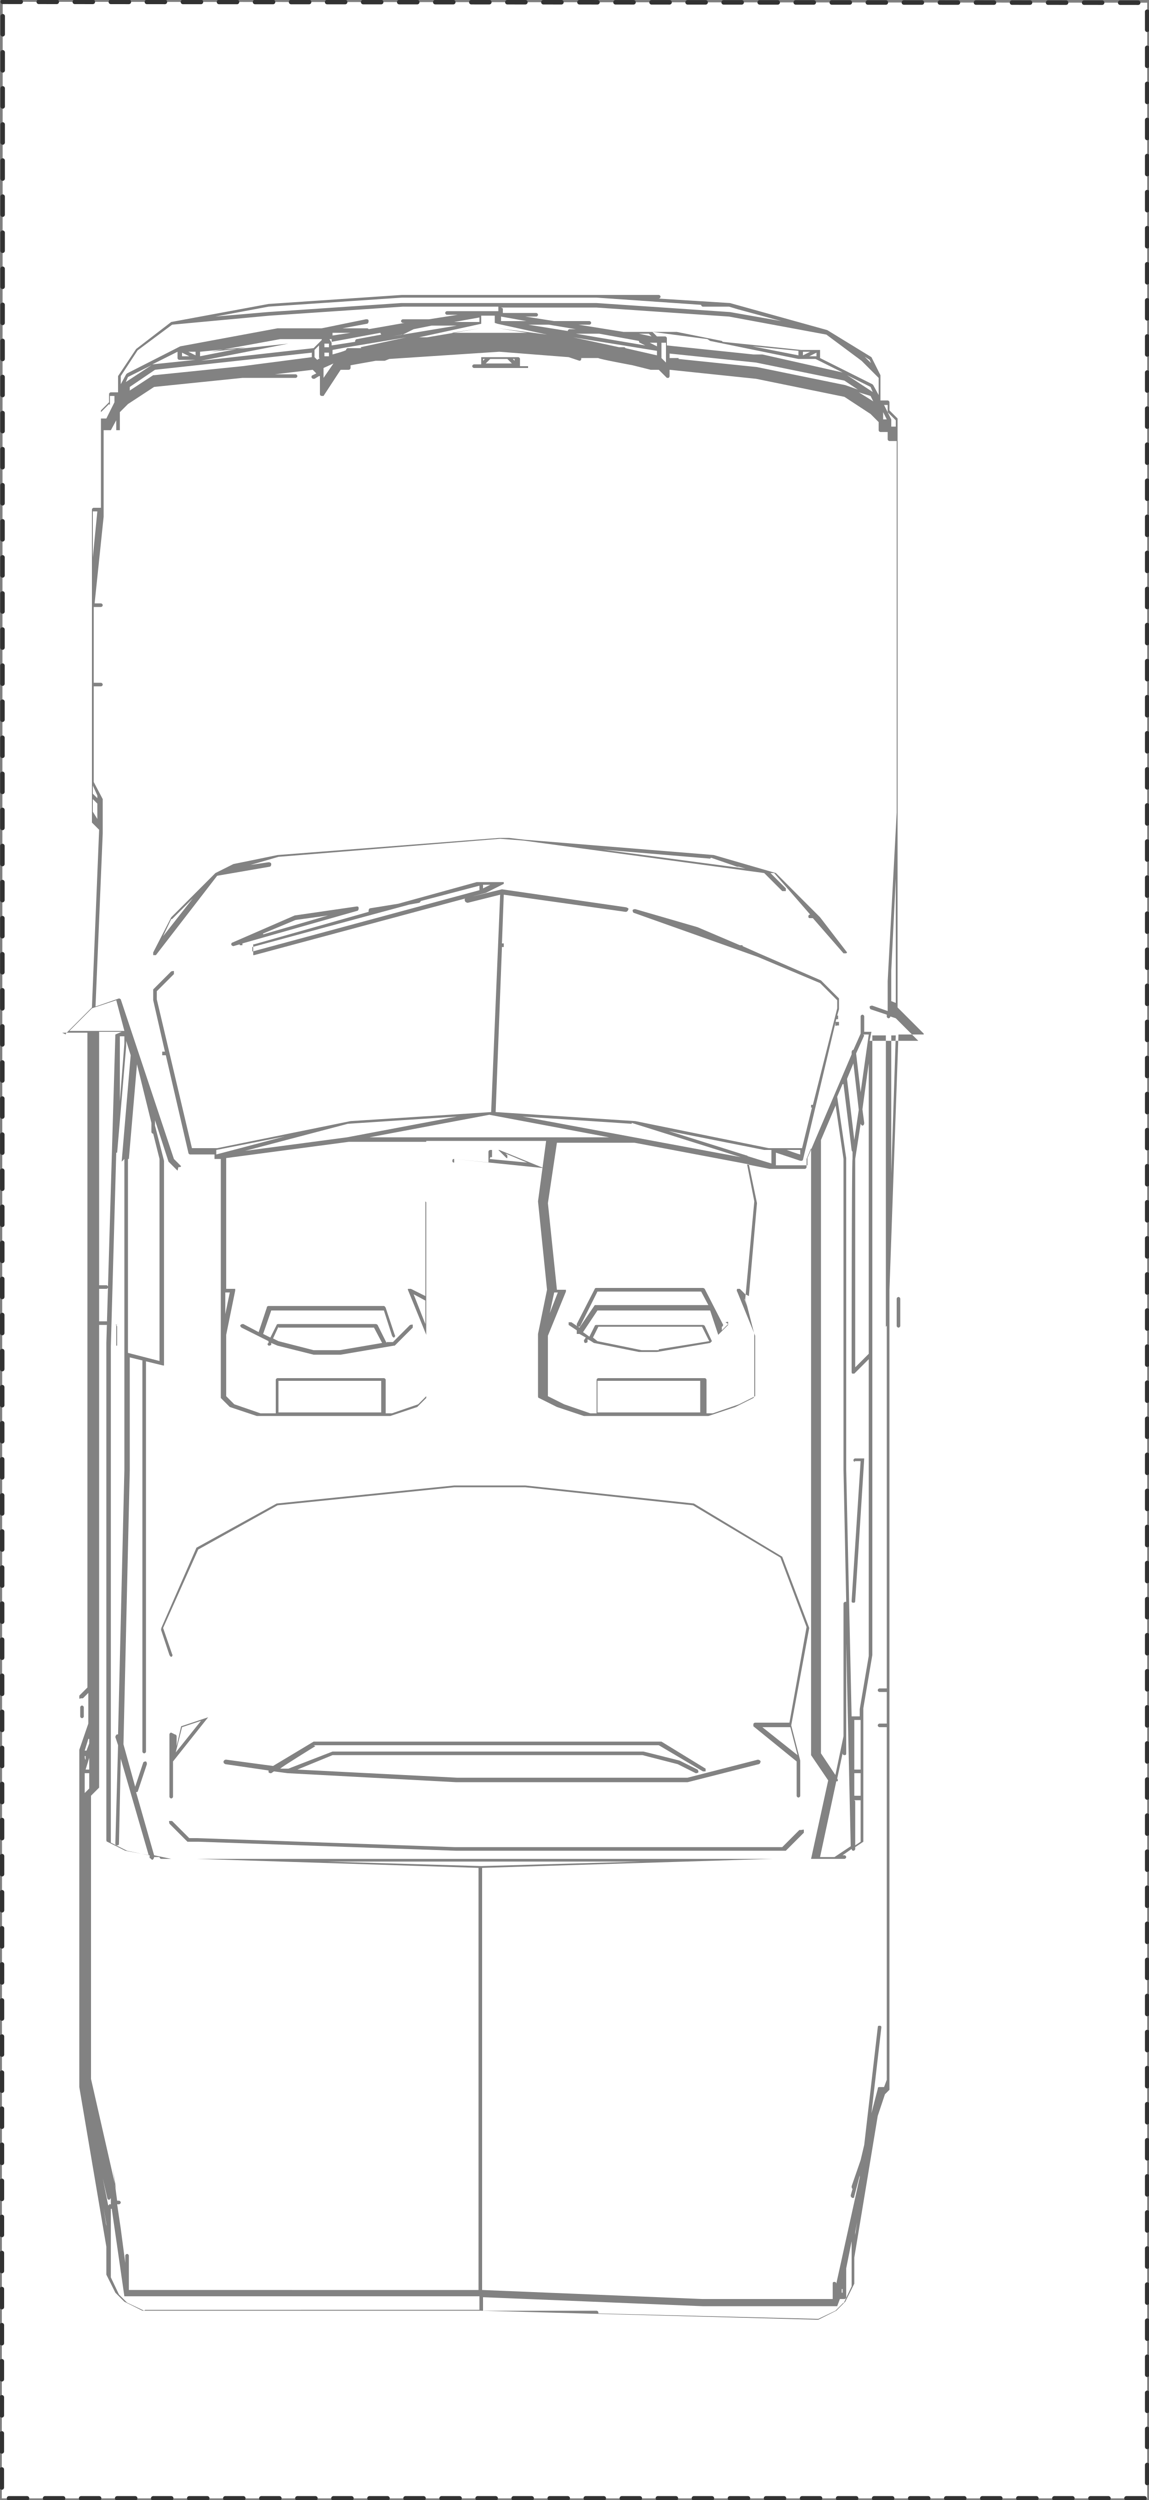 <?xml version="1.0" encoding="UTF-8"?><svg id="P2158" xmlns="http://www.w3.org/2000/svg" viewBox="0 0 127.5 277.2"><rect x="0" y="0" width="127.5" height="277.2" fill="#808080" stroke="none"/><defs><style>.cls-1{fill:#fff;stroke:#323232;stroke-dasharray:0 0 2 2;stroke-linecap:round;stroke-linejoin:round;stroke-width:.5px;}.cls-2{fill:#828282;}</style></defs><g id="P2152"><polyline class="cls-1" points=".3 .2 127.3 .3 127.3 277 .2 277 .3 .2"/></g><path class="cls-2" d="m99.5,144v3c0,.1.1.2.2.2s.2-.1.2-.2v-3c0-.1-.1-.2-.2-.2s-.2.1-.2.2Z"/><path class="cls-2" d="m94.8,162h.7l-1,15.5c0,.1,0,.2.2.2h0c.1,0,.2,0,.2-.2l1-15.8h0s0,0,0,0c0,0,0,0,0,0,0,0,0,0,0,0,0,0,0,0,0,0,0,0,0,0,0,0,0,0,0,0,0,0s0,0,0,0h-1c-.1,0-.2.1-.2.2s.1.2.2.2Z"/><path class="cls-2" d="m92.7,113.3s0,.1,0,.2,0,.1,0,.2.1,0,.2,0,.1,0,.2,0c0,0,0-.1,0-.2s0-.1,0-.2c0,0-.2,0-.3,0Z"/><path class="cls-2" d="m94,105.6s0,0,0,0l-3-3.9s0,0,0,0c0,0,0,0,0,0l-4.9-4.9s0,0,0,0c0,0,0,0,0,0l-6.9-2s0,0,0,0c0,0,0,0,0,0l-21-1.7-1.7-.2c0,0-.1,0-.2,0h-.9c0,0-24.6,1.9-24.6,1.9,0,0,0,0,0,0l-4.9,1s0,0,0,0l-2,1s0,0,0,0c0,0,0,0,0,0l-4.9,4.9s0,0,0,0c0,0,0,0,0,0l-2,3.9c0,.1,0,.2,0,.3,0,0,0,0,.1,0,0,0,.1,0,.2,0l6.8-8.8,5.8-1c.1,0,.2-.1.2-.3,0-.1-.1-.2-.3-.2l-2,.3,3.1-.9,24.6-2,2.6.2,26.7,3.6s0,0,0,0l2,2s.1,0,.2,0,.1,0,.2,0c0,0,0-.2,0-.3l-1.7-1.7h.4c0,0,4,4.6,4,4.6,0,0-.2,0-.2.2s.1.2.2.2h.3l3.4,3.9s.1,0,.2,0,0,0,.1,0c0,0,0,0,0,0,0,0,0,0,0,0,0,0,0,0,0,0,0,0,0,0,0,0,0,0,0,0,0,0Zm-74.9-3.7l2.3-2.3-3.3,4.2.9-1.9Zm59.8-6.8l2.9,1c0,0,.2,0,.2,0l.7.2-15.8-2.1,11.9,1Z"/><path class="cls-2" d="m88.7,202.9l-1.9,1.9h-36.3l-28.6-1h-.9l-1.9-1.9c0,0-.2,0-.3,0s0,.2,0,.3l2,2s0,0,.2,0h1l28.6,1h36.4c0,0,.1,0,.2,0l2-2c0,0,0-.2,0-.3s-.2,0-.3,0Z"/><path class="cls-2" d="m80.8,146.8l-.7.7v-.4c0,0,0,0,0,0,.1,0,.2-.2.1-.3l-2-3.9c0,0-.1-.1-.2-.1h-11.8c0,0-.2,0-.2.1l-2,3.9c0,.1,0,.2.1.3,0,0,0,0,.1,0,0,0,.2,0,.2-.1l1.9-3.8h11.5l.8,1.5h-12.4c0,0-.1,0-.2,0l-1.7,2.5-.9-.6c-.1,0-.2,0-.3,0,0,.1,0,.2,0,.3l.9.6h0c0,.1,0,.3,0,.4.1,0,.2,0,.3,0h0s.7.4.7.4l-.2.3c0,.1,0,.2.1.3.1,0,.2,0,.3-.1v-.3c.1,0,.7.4.7.4,0,0,0,0,0,0l5,1h2s5.9-1,5.9-1c0,0,0,0,0,0,0,0,0,0,0,0,0,0,0,0,0,0,0,0,0,0,0,0l2-2c0,0,0-.2,0-.3s-.2,0-.3,0Zm-16.1.9l1.6-2.4h12.5l.9,2.7-.7.7-.8-1.7c0,0-.1-.1-.2-.1h-11.8c0,0-.2,0-.2.1l-.6,1.2-.7-.5Zm8.4,2h-1.9s-4.9-1-4.9-1l-.5-.4.6-1.2h11.5l.8,1.6-5.6.9Z"/><path class="cls-2" d="m34.8,193.5h38.3l4.9,2.9c.1,0,.2,0,.3,0,0-.1,0-.2,0-.3l-4.9-3s0,0-.1,0h-38.4s0,0-.1,0l-4.5,2.7-5.2-.7c-.1,0-.2,0-.3.2,0,.1,0,.2.2.3l4.8.7c0,0,0,.1,0,.2,0,0,.1.1.2.1s0,0,.1,0l.3-.2,1.5.2,18.7,1h25.7s7.9-2,7.9-2c.1,0,.2-.2.2-.3,0-.1-.2-.2-.3-.2l-7.8,2h-25.6l-17.7-.9,3.9-1.6h34.4s3.9,1,3.9,1l2,1c.1,0,.2,0,.3-.1,0-.1,0-.2-.1-.3l-2-1-4-1h-34.5s0,0,0,0l-4.9,1.9h-.9c0-.1,3.9-2.5,3.9-2.5Z"/><path class="cls-2" d="m52.4,40.8h1s0,0,0,0,0,0,0,0h2s0,0,0,0,0,0,0,0h1s0,0,0,0,0,0,0,0h1s0,0,0,0,0,0,0,0h1s0,0,0,0c0,0,.1,0,.2,0,0,0,0,0,0,0,0,0,0,0,0,0,0,0,0-.1,0-.2h0s0,0,0,0c0,0,0,0-.1,0h-.8v-.8c0-.1-.1-.2-.2-.2h-3.9c0,0-.1,0-.2,0,0,0,0,0,0,0,0,0,0,0,0,0,0,0,0,0,0,0v.8h-.8c-.1,0-.2.1-.2.2s.1.2.2.2Zm1.2-1h.2l-.2.2v-.2Zm3.5.2l-.2-.2h.2v.2Zm-1.7-.2h.9l.5.5h-2.9l.5-.5h.9Z"/><path class="cls-2" d="m50.4,128.5l9.8,1s0,0,0,0h0s0,0,0,0c0,0,0,0,.1,0,0,0,0,0,0,0,0,0,0,0,0,0,0,0,0,0,0,0,0,0,0,0,0,0,0,0,0,0,0,0,0,0,0,0,0,0,0,0,0,0,0,0,0,0,0,0,0,0l-4.9-2s0,0,0,0c0,0,0,0,0,0h-1c-.1,0-.2.1-.2.2v1c0,0,0,.1,0,.2l-3.8-.4c-.1,0-.2,0-.2.2,0,.1,0,.2.2.2Zm4.2-.2v-.8h.7l.9.9s0,0,.1,0c0,0,0,0,0,0,0,0,0,0,0,0,0,0,0,0,0,0,0,0,0,0,0,0,0,0,0,0,0,0,0,0,0,0,0,0,0,0,0,0,0-.2,0,0,0,0,0-.1,0,0,0,0,0,0l-.2-.2,2.4,1-4.2-.4c0,0,.1,0,.1-.2Z"/><path class="cls-2" d="m29.8,144.8c0,0-.2,0-.2.2l-.9,2.7-1.7-.9c-.1,0-.2,0-.3.1s0,.2.1.3l2,1s0,0,0,0c0,0,0,0,0,0l1,.5v.2c-.2.1-.1.2,0,.3.1,0,.2,0,.3-.1v-.2c0,0,.7.3.7.3l4,1h3s5.9-1,5.9-1c0,0,0,0,.1,0l2-2c0,0,0-.2,0-.3s-.2,0-.3,0l-1.9,1.9h-.7c0,.1,0,.1,0,.1l-1-2c0,0-.1-.1-.2-.1h-10.8c0,0-.2,0-.2.1l-.7,1.4-.8-.4.9-2.6h12.5l.9,2.8c0,0,.1.2.2.2s0,0,0,0c.1,0,.2-.2.1-.3l-1-3c0,0-.1-.2-.2-.2h-12.8Zm1.1,2.4h10.6l.9,1.7-4.7.8h-2.9s-3.9-1-3.9-1l-.6-.3.6-1.3Z"/><path class="cls-2" d="m39.6,100.5l-6.9,1s0,0,0,0l-6.9,3c-.1,0-.2.2-.1.3,0,0,.1.1.2.1s0,0,0,0l.7-.2c0,0,0,0,0,.1,0,0,.1,0,.1,0s.1,0,.2,0c0,0,0,0,0-.2s0,0,0,0l12.7-3.6c.1,0,.2-.1.2-.3s-.1-.2-.3-.2Zm-10.4,3l3.6-1.5,3.6-.5-7.2,2.1Z"/><path class="cls-2" d="m19,192.1c-.1,0-.2.1-.2.2v6.9c0,.1.1.2.2.2s.2-.1.2-.2v-3.9l3.9-4.9s0,0,0,0c0,0,0,0,0,0,0,0,0,0,0,0,0,0,0,0,0,0,0,0,0,0,0,0,0,0,0,0,0,0,0,0,0,0,0,0,0,0,0,0,0,0,0,0,0,0,0,0,0,0,0,0,0,0l-3,1s0,0,0,0c0,0,0,0,0,0,0,0,0,0,0,0,0,0,0,0,0,0,0,0,0,0,0,0,0,0,0,0,0,0l-.5,2.2v-1.1c0-.1-.1-.2-.2-.2Zm1.2-.6l2.1-.7-2.8,3.5.7-2.8Z"/><path class="cls-2" d="m17.8,180.5l1,3c0,0,.1.2.2.2s0,0,0,0c.1,0,.2-.2.1-.3l-1-2.9,3.9-8.7,8.8-4.9,19.6-2h7.9l18.6,2,9.7,5.8,2.9,7.7-1.9,10.6h-3.8c0,0-.2,0-.2.2,0,0,0,.2,0,.2l4.8,3.9v3.8c0,.1.1.2.2.2s.2-.1.2-.2v-3.9s0,0,0,0h0s-1-3.9-1-3.9l2-10.8s0,0,0,0c0,0,0,0,0,0l-3-7.9s0,0,0,0c0,0,0,0,0,0l-9.8-5.9s0,0,0,0c0,0,0,0,0,0l-18.7-2s0,0,0,0c0,0,0,0,0,0h-7.9s0,0,0,0c0,0,0,0,0,0l-19.7,2s0,0,0,0c0,0,0,0,0,0l-8.9,4.9s0,0,0,0c0,0,0,0,0,0l-3.9,8.9c0,0,0,.1,0,.2Zm70.7,14.1l-3.9-3.1h3.1l.8,3.1Z"/><path class="cls-2" d="m16,150.7c-.1,0-.2.1-.2.2v43.3c0,.1.1.2.2.2s.2-.1.2-.2v-43.3c0-.1-.1-.2-.2-.2Z"/><path class="cls-2" d="m13.1,146.8c-.1,0-.2.1-.2.2v2s0,0,0,0c0,0,0,.1,0,.2,0,0,0,0,0,0,0,0,0,0,0,0s0,0,.1,0c0,0,0,0,0,0h0s0,0,0,0c0,0,0,0,0-.1v-2c0-.1-.1-.2-.2-.2Z"/><path class="cls-2" d="m6.9,114.5s0,0,0,0c0,0,0,0,0,0,0,0,0,0,0,0,0,0,0,0,0,0,0,0,0,0,.1,0h2.7v72.6l-.9.9c0,0,0,.2,0,.3s.1,0,.2,0,.1,0,.2,0l.6-.6v3.4l-1,2.9s0,0,0,0c0,0,0,0,0,0v11.8s0,0,0,0c0,0,0,0,0,0v8.8s0,0,0,0c0,0,0,0,0,0v7.9s0,0,0,0c0,0,0,0,0,0v4.9s0,0,0,0c0,0,0,0,0,0v4s3,17.7,3,17.7v3s0,0,0,.1l1,2s0,0,0,0l1,1s0,0,0,0l2,1s0,0,.1,0h37.4l37.4,1h0s0,0,.1,0l2-1s0,0,0,0l1-1s0,0,0,0l1-2s0,0,0,0c0,0,0,0,0,0h0v-1h0s0,0,0,0v-1.9l2.6-15.7.8-2.4.5-.5s0,0,0-.1c0,0,0,0,0,0h0v-1s0,0,0,0h0v-34.5s0,0,0,0h0v-49.2s0,0,0,0h0v-3.9l1-28.3h2.7c0,0,0,0,.1,0,0,0,0,0,0,0,0,0,0,0,0,0,0,0,0,0,0,0,0,0,0,0,0,0,0,0,0,0,0,0s0,0,0,0c0,0,0-.1,0-.1l-2.9-2.9V46.5s0,0,0,0c0,0,0,0,0-.1s0,0,0,0l-.9-.9v-.9c0-.1-.1-.2-.2-.2h-.8v-2.7s0,0,0-.1l-1-2s0,0,0,0l-4.9-3s0,0,0,0c0,0,0,0,0,0,0,0,0,0,0,0h0s0,0,0,0h0l-10.8-3s0,0,0,0h0s-8-.5-8-.5h.1c.1,0,.2-.1.2-.2s-.1-.2-.2-.2h-17.7s0,0,0,0h-10.8l-14.8,1-10.8,2s0,0,0,0l-3.9,3s0,0,0,0c0,0,0,0,0,0,0,0,0,0,0,0,0,0,0,0,0,0l-2,3s0,0,0,.1v1.7h-.8c-.1,0-.2.1-.2.2v.9l-.9.9s0,0,0,0c0,0,0,.1,0,.2h0v2h0s0,0,0,0v5.9h0s0,0,0,0v2.7h-.8c-.1,0-.2.1-.2.2v34.5c0,0,0,.1,0,.2l.8.8-.8,19.7-2.9,2.9s0,0,0,0h0s0,0,0,0c0,0,0,0,0,.1,0,0,0,0,0,0,0,0,0,0,0,0Zm5.9.2l-1,34.2v55.1c0,0,0,.2.1.2l2,1s0,0,0,0l2.7.5v.3c.1,0,.2.2.3.2s0,0,0,0c.1,0,.2-.2.2-.3h0c0,0,.6,0,.6,0,0,0,0,0,0,0,0,.1.1.2.2.2h3.9l31.3,1v46.8H14.3v-.8h0s0,0,0,0v-2h0s0,0,0,0v-1c0-.1-.1-.2-.2-.2s-.2.1-.2.2v.8l-.5-3.8h0l-.4-2.7h.2c.1,0,.2-.1.2-.2s-.1-.2-.2-.2h-.2l-.5-3.7-2-16.7s0,0,0,0c0,0,0,0,0,0,0,0,0,0,0,0,0,0,0,0,0,0,0,0,0,0,0,0,0,0,0,0,0,0,0,0,0,0,0,0,0,0,0,0,0,0,0,0,0,0,0,0,0,0,0,0,0,0,0,0,0,0,0,0,0,0,0,0,0,0,0,0,0,0,0,0l2,16.7.4,2.5-2.8-12.3h0c0,0,0,0,0,0h0s0,0,0,0v-24.6h0s0,0,0,0v-6.8l.9-.9s0,0,0-.2v-6.9h0s0,0,0,0h0v-1h0s0,0,0,0h0v-2h0s0,0,0,0h0v-1h0s0,0,0,0h0v-40.2h.8c.1,0,.2-.1.2-.2s-.1-.2-.2-.2h-.8v-.8h0s0,0,0,0v-2h0s0,0,0,0v-.8h.8c.1,0,.2-.1.2-.2s-.1-.2-.2-.2h-.8v-28.1h2.5Zm7,14.7s0,0,0,0c0,0,0,0,0,0,0,0,.1,0,.2,0,0,0,0,0,0,0h0s0,0,0,0l.9-.9h2.9s0,0,0,0c0,0,0,0,0,0h.7c0,0,0,14.5,0,14.5h0s0,0,0,0h0v11.8c0,0,0,.1,0,.2l1,1s0,0,0,0l3,1s0,0,0,0h14.8s0,0,0,0l3-1s0,0,0,0l1-1s0,0,0-.2v-28.3h13.3l-.9,6.7,1,9.8-1,4.9s0,0,0,0v6.9c0,0,0,.2.1.2l2,1,3,1s0,0,0,0h13.8s0,0,0,0l3-1,2-1c0,0,.1-.1.1-.2v-6.9s0,0,0,0c0,0,0,0,0,0l-1-3.9,1-10.8s0,0,0,0c0,0,0,0,0,0l-.8-4.1,2.5.5s0,0,0,0c0,0,0,0,0,0h3.9c.1,0,.2-.1.2-.2v-.9l.5-1.2v67.2s0,0,0,.1l1.9,2.8-1.9,8.7H19l-1.9-.4-2-7c0,0,.2,0,.2-.1l1-3c0-.1,0-.2-.1-.3-.1,0-.2,0-.3.1l-.9,2.7-1.3-4.7.7-30.4v-12.5s3.7.9,3.7.9c0,0,0,0,0,0,0,0,.1,0,.1,0,0,0,0,0,0,0,0,0,0,0,0,0,0,0,0,0,0,0s0,0,0,0v-22.7s-1-3.9-1-3.9v-.6l1.5,4.6s0,0,0,0l1,1Zm50.3-4.9l12.1,3.8-24.2-4.5,12.1.8Zm18.7,3v.5c-.1,0-1.5-.5-1.5-.5h1.5Zm-6.1,16.6l.2.7-.3-.8.2.2Zm0-.6l-.6-.6c0,0-.2,0-.3,0,0,0-.1.2,0,.3l2,4.9v6.7l-1.8.9-2.9,1h-.7v-3.7c0-.1-.1-.2-.2-.2h-11.8c-.1,0-.2.1-.2.2v3.7h-.7l-2.9-1-1.8-.9v-6.7l2-4.9c0,0,0-.1,0-.2,0,0-.1,0-.2,0h-.8l-1-9.6,1-6.7h8.6l12.7,2.4.9,4.3-.9,10.3Zm-5,13.1h-11.4v-3.5h11.4v3.5Zm-16.3-13.3h.5l-.9,2.3.5-2.3Zm24.2-14.3l-2.6-.8c0,0-.1-.1-.2-.1,0,0,0,0,0,0l-8.6-2.7,10.6,2.1h.8v1.4Zm-17.9-2.9h-26.7l13.3-2.5,13.3,2.5Zm-20.5,20.7l-1.3-3.3,1.3.7v2.6Zm0-13.6v10.5l-1.6-.8c0,0-.2,0-.3,0s0,.2,0,.2l2,4.9v6.8l-.9.9-2.9,1h-.7v-3.7c0-.1-.1-.2-.2-.2h-11.8c-.1,0-.2.1-.2.2v3.7h-1.7l-2.9-1-.9-.9v-6.8s1-4.9,1-4.9c0,0,0-.1,0-.2,0,0-.1,0-.2,0h-.8v-14.5l13.6-1.8h8.6v6.7Zm-4.9,23.4h-11.4v-3.5h11.4v3.5Zm-17.3-13.3h.5l-.5,2.4v-2.4Zm13.5-17.2l-11.3,1.5,11.4-3,12.1-.8-12.2,2.3Zm-14.5,1.9v-.5l7.6-1.5-7.6,2Zm71.8-13.3h.6l-.9,6.4-.5-4.3.9-2Zm2.6,32.3v40.2h-.8c-.1,0-.2.1-.2.2s.1.2.2.2h.8v3.5h-.8c-.1,0-.2.1-.2.2s.1.2.2.2h.8v39.1l-.3.8h-.5c-.1,0-.2,0-.2.2l-.7,2.7,1.1-9.5c0-.1,0-.2-.2-.2-.1,0-.2,0-.2.2l-1.5,13-.4,1.7-1,2.9c0,.1,0,.2.1.3,0,0,0,0,0,0l-.2.7c0,.1,0,.2.2.3,0,0,0,0,0,0,.1,0,.2,0,.2-.2l.6-2.3v.2s-2.6,11.8-2.6,11.8c0,0,0-.2-.2-.2s-.2.1-.2.2v1.7h-8.6s0,0,0,0h-5.9l-24.4-1v-34.2h0s0,0,0,0v-12.6l32.3-1h7.9c.1,0,.2-.1.2-.2s-.1-.2-.2-.2h-.2l1-.7c0,0,0,.2.2.2h0c.1,0,.2-.1.2-.2v-.2s.9-.6.9-.6c0,0,0,0,0,0,0,0,0,0,0,0,0,0,0,0,0,0,0,0,0,0,0,0v-14.8l1-5.9v-68.7h1.5v32.3Zm-3.5,100.5l.2-1.1-.2,1.4v-.2Zm-1.4,6.3v.4h-.1v-.4Zm-40.1-46.9l-17.1-.5h34.8l-17.7.5Zm39.5-9.4s0,0,0,0c.1,0,.1-.2,0-.3h0s.6-2.8.6-2.8c0,0,0,.2.2.2s.2-.1.2-.2v-12.2l.5,22.5-1.8,1.2h-1.6l1.8-8.4Zm1.9-.9h.7v2.5h-.7v-2.5Zm.7-5.9v5.5h-.7v-5.5c0,0,0,0,0,0h.8Zm-.7,8.9h.7v4.6l-.6.4v-4.9Zm.7-75c0,0,.1.2.2.2s0,0,0,0c.1,0,.2-.1.2-.3l-.2-1.5.7-5.1v32.2l-1.5,1.5v-23.1s.6-3.9.6-3.9Zm-.2-1.6l-.5,3.4-.8-6.7s0,0,0-.1l.7-1.7.6,5.2Zm-1.7-2.8l.9,7.3c0,0,0,.1.1.2v.8c-.1,0-.1,23.6-.1,23.6,0,0,0,.2.1.2,0,0,0,0,0,0,0,0,.1,0,.2,0l1.6-1.6v32.9s-1,5.9-1,5.9c0,0,0,0,0,0,0,0,0,0,0,0v.8h-.8s0,0-.1,0l-.6-27.4v-34.5s-1-6.8-1-6.8l.6-1.4Zm-.9,2.2l.9,6.1v34.5l.3,14.6s0,0-.1,0c-.1,0-.2.1-.2.2v14.7l-.9,4.3-1.6-2.4v-67.9c0,0,0-.1,0-.1l1.7-4Zm-78.4,6.1l.9-10.5,1.6,6.5v1c0,.1.1.2.2.2s0,0,0,0l.7,2.8v22.4l-3.5-.9v-21.5Zm2.5-5.8v-.4c-.1,0,0,.3,0,.3h0Zm-3,5.8v34.5l-.7,29.3s0,0-.1,0c-.1,0-.2.2-.2.3l.3.9-.3,10.9c0,.1,0,.2.2.2h0c.1,0,.2,0,.2-.2l.2-9.4,3.1,10.7-2.4-.5-1.8-.9v-55l.6-21.5s0,0,0,0c0,0,0,0,0,0h0s0,0,0,0c0,0,0,0,.1,0,0,0,0,0,0,0,0,0,0,0,0,0,0,0,0,0,0,0,0,0,0,0,0,0l1-11.8h0s0,0,0,0v-.6l.5,1.6-1,11.8Zm-.8-3.7s0,0,0,0v1.2c0,0,0-1.2,0-1.2,0,0,0,0,0,0Zm.8-9.1l-.5,6.4v-7.2h.5v.8Zm-1.7,128.8s0,0-.1,0c0,0,0,0,0,0,0,0,0,0,0,0,0,0,0,0,0,0l-.6-3,.5,2.2c0,.1.1.2.2.2s0,0,0,0c0,0,.1,0,.2-.2v.7c.1,0-.2,0-.2,0Zm-2.7-49.8h.1v.4c-.1,0-.1-.4-.1-.4Zm.5,1.5h-.4l.4-1.3v1.3Zm-.5.4h.5v1.7l-.5.5v-2.2Zm.5-3.8v.5l-.3.8h-.2l.4-1.3Zm1.6,52l.3,1.8v.2l-.3-2Zm4.5,11.4l-1.9-.9-.9-.9-.9-1.9v-7.6h.1l1.4,9.7s0,0,0,0c0,0,0,0,0,0,0,0,0,0,.2,0h39.2v1.5H16.1Zm77.6-.9l-.9.9-1.9.9-24.4-.6s0,0,0-.1c0-.1-.1-.2-.2-.2h-12.6v-1.5l24.4,1h14.8s0,0,.1,0c0,0,0,0,0,0,0,0,0,0,0,0,0,0,0,0,0,0,0,0,0,0,0,0,0,0,0,0,0,0l.3-.8h.5c.1,0,.2-.1.2-.2v-3c0,0,0-.1,0-.2l.6-3v5l-.9,1.9Zm5.3-125.2v-15.3h.5l-.5,15.3Zm-2.2-15.7h-.8v-1.7c0-.1-.1-.2-.2-.2s-.2.1-.2.2v1.9l-.8,1.8s0,0,0,0c-.1,0-.2.1-.2.3v.2s-4.9,11.5-4.9,11.5c0,0,0,0,0,0v.8h-3.5v-1.4l2.7.9c0,0,.1,0,.2,0,0,0,0,0,.1-.1l3.7-15.6s0,0,0,0c0,0,.1,0,.2,0,0,0,0,0,0-.2s0-.1,0-.2c0,0,0,0-.1,0l.2-.7s0,0,0,0c0,0,0,0,0,0v-1c0,0,0-.1,0-.2l-2-2s0,0,0,0c0,0,0,0,0,0l-6.9-3-1.8-.8c0,0,0-.1,0-.1,0,0-.2,0-.3,0l-4.7-2-6.9-2c-.1,0-.2,0-.3.1,0,.1,0,.2.1.3l13.8,4.9,6.9,2.9,1.9,1.9v.9l-2.7,10.7c0,0-.2,0-.2,0,0,0,0,0,0,.2s0,.1,0,.1c0,0,0,0,.1,0l-1.1,4.5h-3.7s-14.8-3-14.8-3c0,0,0,0,0,0,0,0,0,0,0,0l-15.5-1,.7-18.3s0,0,0,0c0,0,.1,0,.2,0,0,0,0,0,0-.2s0-.1,0-.2c0,0,0,0-.2,0l.2-5.4,13.5,1.9c.1,0,.2,0,.3-.2s0-.2-.2-.3l-13.8-2s0,0,0,0c0,0,0,0,0,0,0,0,0,0,0,0l-3.3.8,1.5-.4s0,0,0,0c0,0,0,0,0,0l2-1s0,0,0,0c0,0,0,0,0,0,0,0,0,0,0,0,0,0,0,0,0,0,0,0,0,0,0-.1,0,0,0,0,0,0h0s0,0,0-.1c0,0,0,0,0,0,0,0,0,0,0,0,0,0,0,0,0,0,0,0,0,0,0,0h-3s0,0,0,0l-8.7,2.4-3.1.5c-.1,0-.2.1-.2.3,0,0,0,0,0,.1l-12.7,3.6s0,0,0,0h0c0,0,0,0-.1,0h0s0,0,0,0c0,0,0,0,0,0,0,0,0,0,0,0v1c0,0,0,.1,0,.2,0,0,0,0,.1,0s0,0,0,0l23.5-6.3c-.1,0-.2.1-.1.3,0,.1.2.2.3.2l3.6-.9-1,24.1-15.6,1-14.8,3h-2.8l-3.9-16.5v-.9l1.9-1.9c0,0,0-.2,0-.3s-.2,0-.3,0l-2,2s0,0,0,0c0,0,0,.1,0,.2,0,0,0,0,0,0v1s1.3,5.7,1.3,5.7c0,0-.2,0-.3,0,0,0,0,0,0,.2s0,.1,0,.2c0,0,.1,0,.2,0s.1,0,.2,0c0,0,0,0,0,0l2.5,10.8c0,.1.1.2.2.2h2.7v.5h-2.7c0,0-.1,0-.2,0l-.8.8-.8-.8-5.9-17.7c0,0-.1-.1-.2-.1,0,0,0,0,0,0,0,0,0,0,0,0,0,0,0,0,0,0l-2.6.9.8-19.2s0,0,0,0c0,0,0,0,0,0,0,0,0,0,0,0s0,0,0,0c0,0,0,0,0,0,0,0,0,0,0,0,0,0,0,0,0,0v-.2c0,0,0-2.7,0-2.7h0s0,0,0,0c0,0,0,0,0,0v-.9s0,0,0,0c0,0,0,0,0,0l-1-1.9v-10.6h.8c.1,0,.2-.1.2-.2s-.1-.2-.2-.2h-.8v-8.4h.8c.1,0,.2-.1.2-.2s-.1-.2-.2-.2h-.7l1-9.6h0s0,0,0,0v-8.9s0,0,0,0c0,0,0,0,0,0v-.7h.8s0,0,0,0c0,0,0,0,0,0,0,0,0,0,0,0,0,0,0,0,0,0,0,0,0,0,0,0,0,0,0,0,0,0l.6-1.1v1c0,0,0,0,0,.1,0,0,0,0,0,0,0,0,.1,0,.2,0s.1,0,.2,0,0,0,0,0c0,0,0,0,0-.1v-1.9l.9-.9,2.9-1.9,9.8-1h5.9c.1,0,.2-.1.2-.2s-.1-.2-.2-.2h-2.3s4.2-.5,4.2-.5l.4.4-.4.2c-.1,0-.2.2-.1.3s.1.1.2.1,0,0,.1,0l.5-.3h.1v2c0,0,0,.2.2.2,0,0,0,0,0,0,0,0,.1,0,.2,0l1.9-2.9h.9c.1,0,.2-.1.2-.2v-.3l2.8-.5h1s0,0,0,0l.5-.2,12.2-.8,7.7.6,1.2.4s0,0,0,0c0,0,.2,0,.2-.2,0,0,0,0,0-.1h1.9c0,.1,3.8.8,3.8.8l2,.5h.9l.9.9c0,0,.2,0,.2,0,0,0,.1-.1.1-.2v-.7l9.6,1,9.8,2,2.9,1.9.9.9v.9c0,.1.1.2.2.2h.8v.8c0,.1.1.2.2.2h.8v6.7h0s0,0,0,0v32.5h0s0,0,0,0h0v2h0s0,0,0,0l-1,18.7v3.3l-1.7-.6c-.1,0-.2,0-.3.1,0,.1,0,.2.1.3l1.8.6v.2c0,.1.1.2.2.2s.2-.1.2-.2h0s.6.2.6.2l2.5,2.5h-5.4Zm-51.3-14.1l1.1-.2c0,0,.1,0,.2-.2l6.5-1.7v.5l-25.2,6.8v-.5l17.4-4.7Zm8.2-1.8v-.4h.8l-.8.4Zm-42.8-10.4v.4s-.5-.5-.5-.5v-.9l.5,1.1Zm-.5,1.9v-1.4l.5.5v1.7c0,0-.5-.8-.5-.8Zm1.9-45.1s0-.1,0-.2v-.8h.5v.7l-.9,1.8h-.6v-.7l.9-.9Zm43.4-10.8h10.6l14.7,1,10.8,2,3.9,2.9,1.9,1.9v1.9h0s-.6-1.1-.6-1.1c0,0,0,0-.1-.1l-5.8-2.9v-.8h0c0,0,0-.1,0-.1,0,0,0,0,0,0h0s0,0,0,0h0s0,0,0,0c0,0,0,0-.1,0h0s0,0,0,0h-2l-8.7-.9c0,0,0,0-.1-.1l-5-1h-5.9s0,0,0,0c0,0,0,0,0,0,0,0,0,0,0,0,0,0,0,0,0,0,0,0,0,0,0,0s0,0,0,0c0,0,0,0,0,0,0,0,0,0,0,0l-5-.8h1.2c.1,0,.2-.1.2-.2s-.1-.2-.2-.2h-3.9l-3.2-.5h1.2c.1,0,.2-.1.2-.2s-.1-.2-.2-.2h-3.7v-.5Zm33.5,5.3v-.4h.8l-.8.4Zm1.5-.3v.4h-.8l.8-.4Zm-2,.3l-5.1-1,5.1.5v.5Zm-9.8-1.6s0,0,0,0c0,0,0,0,0,0,0,0,0,0,0,0,0,0,0,0,0,0,0,0,0,0,0,0l9.8,2s0,0,0,0c0,0,0,0,0,0h1.9l3,1.5-8.9-2h-1l-9.6-1v-.8c0-.1-.1-.2-.2-.2h-.9l-.5-.5,6.1.8Zm18.1,5.7s0,0,0,0c0,0,0,0,0,0h0s-2.9-1.9-2.9-1.9l2.6,1.3.3.7h0Zm-38.8-7.5h2.8l3,.5h-.7c-.1,0-.2.1-.2.2s0,0,0,0l-5-.8Zm14.8,2v.4l-.8-.4h.8Zm-6.4-1l4.4.8c0,0,0,.2.1.2l.6.3-7.7-1.3h2.5Zm-8.1-1.4h-2.8v-.5l2.8.5Zm12.6,1.4h1s.3.3.3.3l-1.4-.3Zm1.9,1.9v.5l-3.5-.8c0,0,0-.1-.2-.1h-.5s-5.1-1.1-5.1-1.1l9.3,1.5Zm-11.6-.9h0s0,0,0,0h0Zm12.1.8h0v-.8h.5v2.2l-.5-.5v-.9Zm1.9.9s0,0,0,0c0,0,0,0,0,0,0,0-.1,0-.2,0h-.8v-.5l9.6,1,9.8,2,1.5,1-1.4-.5-9.8-2s0,0,0,0h0s-8.7-.9-8.7-.9Zm21.3,4.2l.3.6h0s0,0,0,0c0,0,0,0,0,0l-1.6-1,1.3.4Zm1.4,1.8h0s.4.8.4.8h-.4v-.8Zm-42.8-9.8s0,0,0,0c0,0,0,0,0,0,0,0,0,0,0,0,0,0,0,0,0,0,0,0,0,0,0,0,0,0,0,0,0,0,0,0,0,0,0,0,0,0,0,0,0,0l5.5,1.2-5.4-.7s0,0,0,0c0,0,0,0,0,0,0,0,0,0,0,0,0,0,0,0,0,0,0,0,0,0,0,0,0,0,0,0,0,0,0,0,0,0,0,0,0,0,0,0,0,0h0s0,0,0,0h0s0,0,0,0c0,0,0,0,0,0,0,0,0,0,0,0,0,0,0,0,0,0,0,0,0,0,0,0,0,0,0,0,0,0h0s0,0,0,0h0s0,0,0,0h0s0,0,0,0l3.2.5h-2.2c0,0-.1,0-.2,0h-.8c0,0,0,0,0,0h-5.2l3.2-.5s0,0,0,0c0,0,0,0,0,0,0,0,0,0,0,0,0,0,0,0,0,0,0,0,0,0,0,0s0,0,0,0c0,0,0,0,0,0,0,0,0,0,0,0,0,0,0,0,0,0,0,0,0,0,0,0,0,0,0,0,0,0,0,0,0,0,0,0,0,0,0,0,0,0l-5.9,1h-.9l6.9-1.5s0,0,0,0c0,0,0,0,0,0s0,0,0,0h0s0,0,0,0h0s0,0,0,0h0s0,0,0,0c0,0,0,0,0,0h0s0,0,0,0c0,0,0,0,0,0h0s0,0,0,0c0,0,0,0,0,0h0s0,0,0,0h0s0,0,0,0h0s0,0,0,0c0,0,0,0,0,0h0s0,0,0,0h0s0,0,0-.1h0s0,0,0,0h0v-.8h1.5v.8Zm-16.7,3.7h0,0s0,0,0,0Zm-11.6,1l-9.8,1s0,0-.1,0l-2.6,1.7v-.4l2.8-1.9,17.4-1.9v.5l-7.7,1Zm9.1-2.5h.5v.4h-.5c0,0,0-.4,0-.4Zm0,1.5v-.5h.5v.4h-.5Zm8.7-2.5l1.2-.6,2-.4h2.8l-7.2,1.2,1.1-.2s0,0,0,0Zm8.5-1.4h-2.8l2.8-.5v.5Zm-10.9,1.4l-2.7.5c-.1,0-.2.1-.2.3,0,0,0,0,0,0l-2.6.4v-.4l5.4-1Zm-2.2,1.5h-1.5c-.1,0-.2.1-.2.2h0c0,.1-1.5.5-1.5.5v-.5l1.6-.3,6.6-1.1-5.1,1.1Zm-3.6-1.1h-.8c0,.1,0,.2,0,.2,0,0,0,0,0,0l-.9.9-12.5,1.4,9.7-1.9s0,0,0,0c0,0,0,0,0,0,0,0,0,0,0,0,0,0,0,0,0,0,0,0,0,0,0,0,0,0,0,0,0,0,0,0,0,0,0,0s0,0,0,0c0,0,0,0,0,0,0,0,0,0,0,0,0,0,0,0,0,0,0,0,0,0,0,0,0,0,0,0,0,0,0,0,0,0,0,0,0,0,0,0,0,0,0,0,0,0,0,0,0,0,0,0,0,0,0,0,0,0,0,0,0,0,0,0,0,0,0,0,0,0,0,0,0,0,0,0,0,0l-8.6.9,7.7-1.4h5.7v.4Zm-14.3,2v-.5l5.1-.5-5.1,1Zm-.5-.5v.4l-.8-.4h.8Zm-1.5.1l.8.4h-.8v-.4Zm-.5.6c0,.1.1.2.2.2h1.8l-4.8.5s0,0,0,0l2.8-1.4v.6Zm-5.8,2.8s0,0,0,0c0,0,0,0,0,0l.3-.7,2.6-1.3-2.9,1.9Zm21-2.9v-.8l.5-.5v.4s0,0,0,0c0,0,0,0,0,0v1s0,0,0,0c0,0,0,0,0,0,0,0,0,0,0,0,0,0,0,0,0,0,0,0,0,0,0,0,0,0,0,0,0,0,0,0,0,0,0,0,0,0,0,0,0,0,0,0,0,0,.1,0,0,0,0,0,0,0h0l-.3.2-.5-.5Zm1,1.2l1.1-.5-1.1,1.6v-1.1Zm11.6-2.9h1.1-1.8c0,.1.7,0,.7,0Zm-10.6-.7v-.3h2l-2,.3Zm62,70.4l.5-10.2v13.8l-.5-.2v-3.4Zm-.4-62c0,0,0,.1,0,.1,0,0,0,0,0,0h0s0,0,0,0l.9.9v.7h-.5v-.8s0,0,0,0c0,0,0,0,0,0l-.8-1.6h.4v.8Zm-1.6-5.1l-1-1-.5-.3,1.1.7.3.7Zm-67.1-6.5l14.8-1h10.8s0,0,0,0,0,0,0,0h10.8l11.6.8c0,.1.1.2.2.2h2.9l1,.3,4.8,1.3-5.7-1-14.8-1h-21.7l-14.8,1-5.8.5,5.9-1.1Zm-14.6,4.9l3.9-2.9,10.8-1,14.8-1h10.6v.5h-5.7c-.1,0-.2.1-.2.2s.1.2.2.2h1.2l-3.2.5h-2.9c-.1,0-.2.1-.2.2s.1.2.2.2h.2l-4,.7c0,0,0-.1-.2-.1h-2.7l2.7-.5c.1,0,.2-.1.2-.3s-.1-.2-.3-.2l-4.9,1h-4.9s0,0,0,0h0l-10.8,2s0,0,0,0l-5.9,3s0,0-.1.1l-.6,1.1v-.9l1.9-2.9Zm-4.4,17.8l-.5,5.1v-5.1h.5Zm-.6,55.1l2.7-.9.9,3.4h-6.1l2.5-2.5Z"/><path class="cls-2" d="m9.1,190.5c.1,0,.2-.1.2-.2v-1c0-.1-.1-.2-.2-.2s-.2.1-.2.2v1c0,.1.1.2.2.2Z"/></svg>